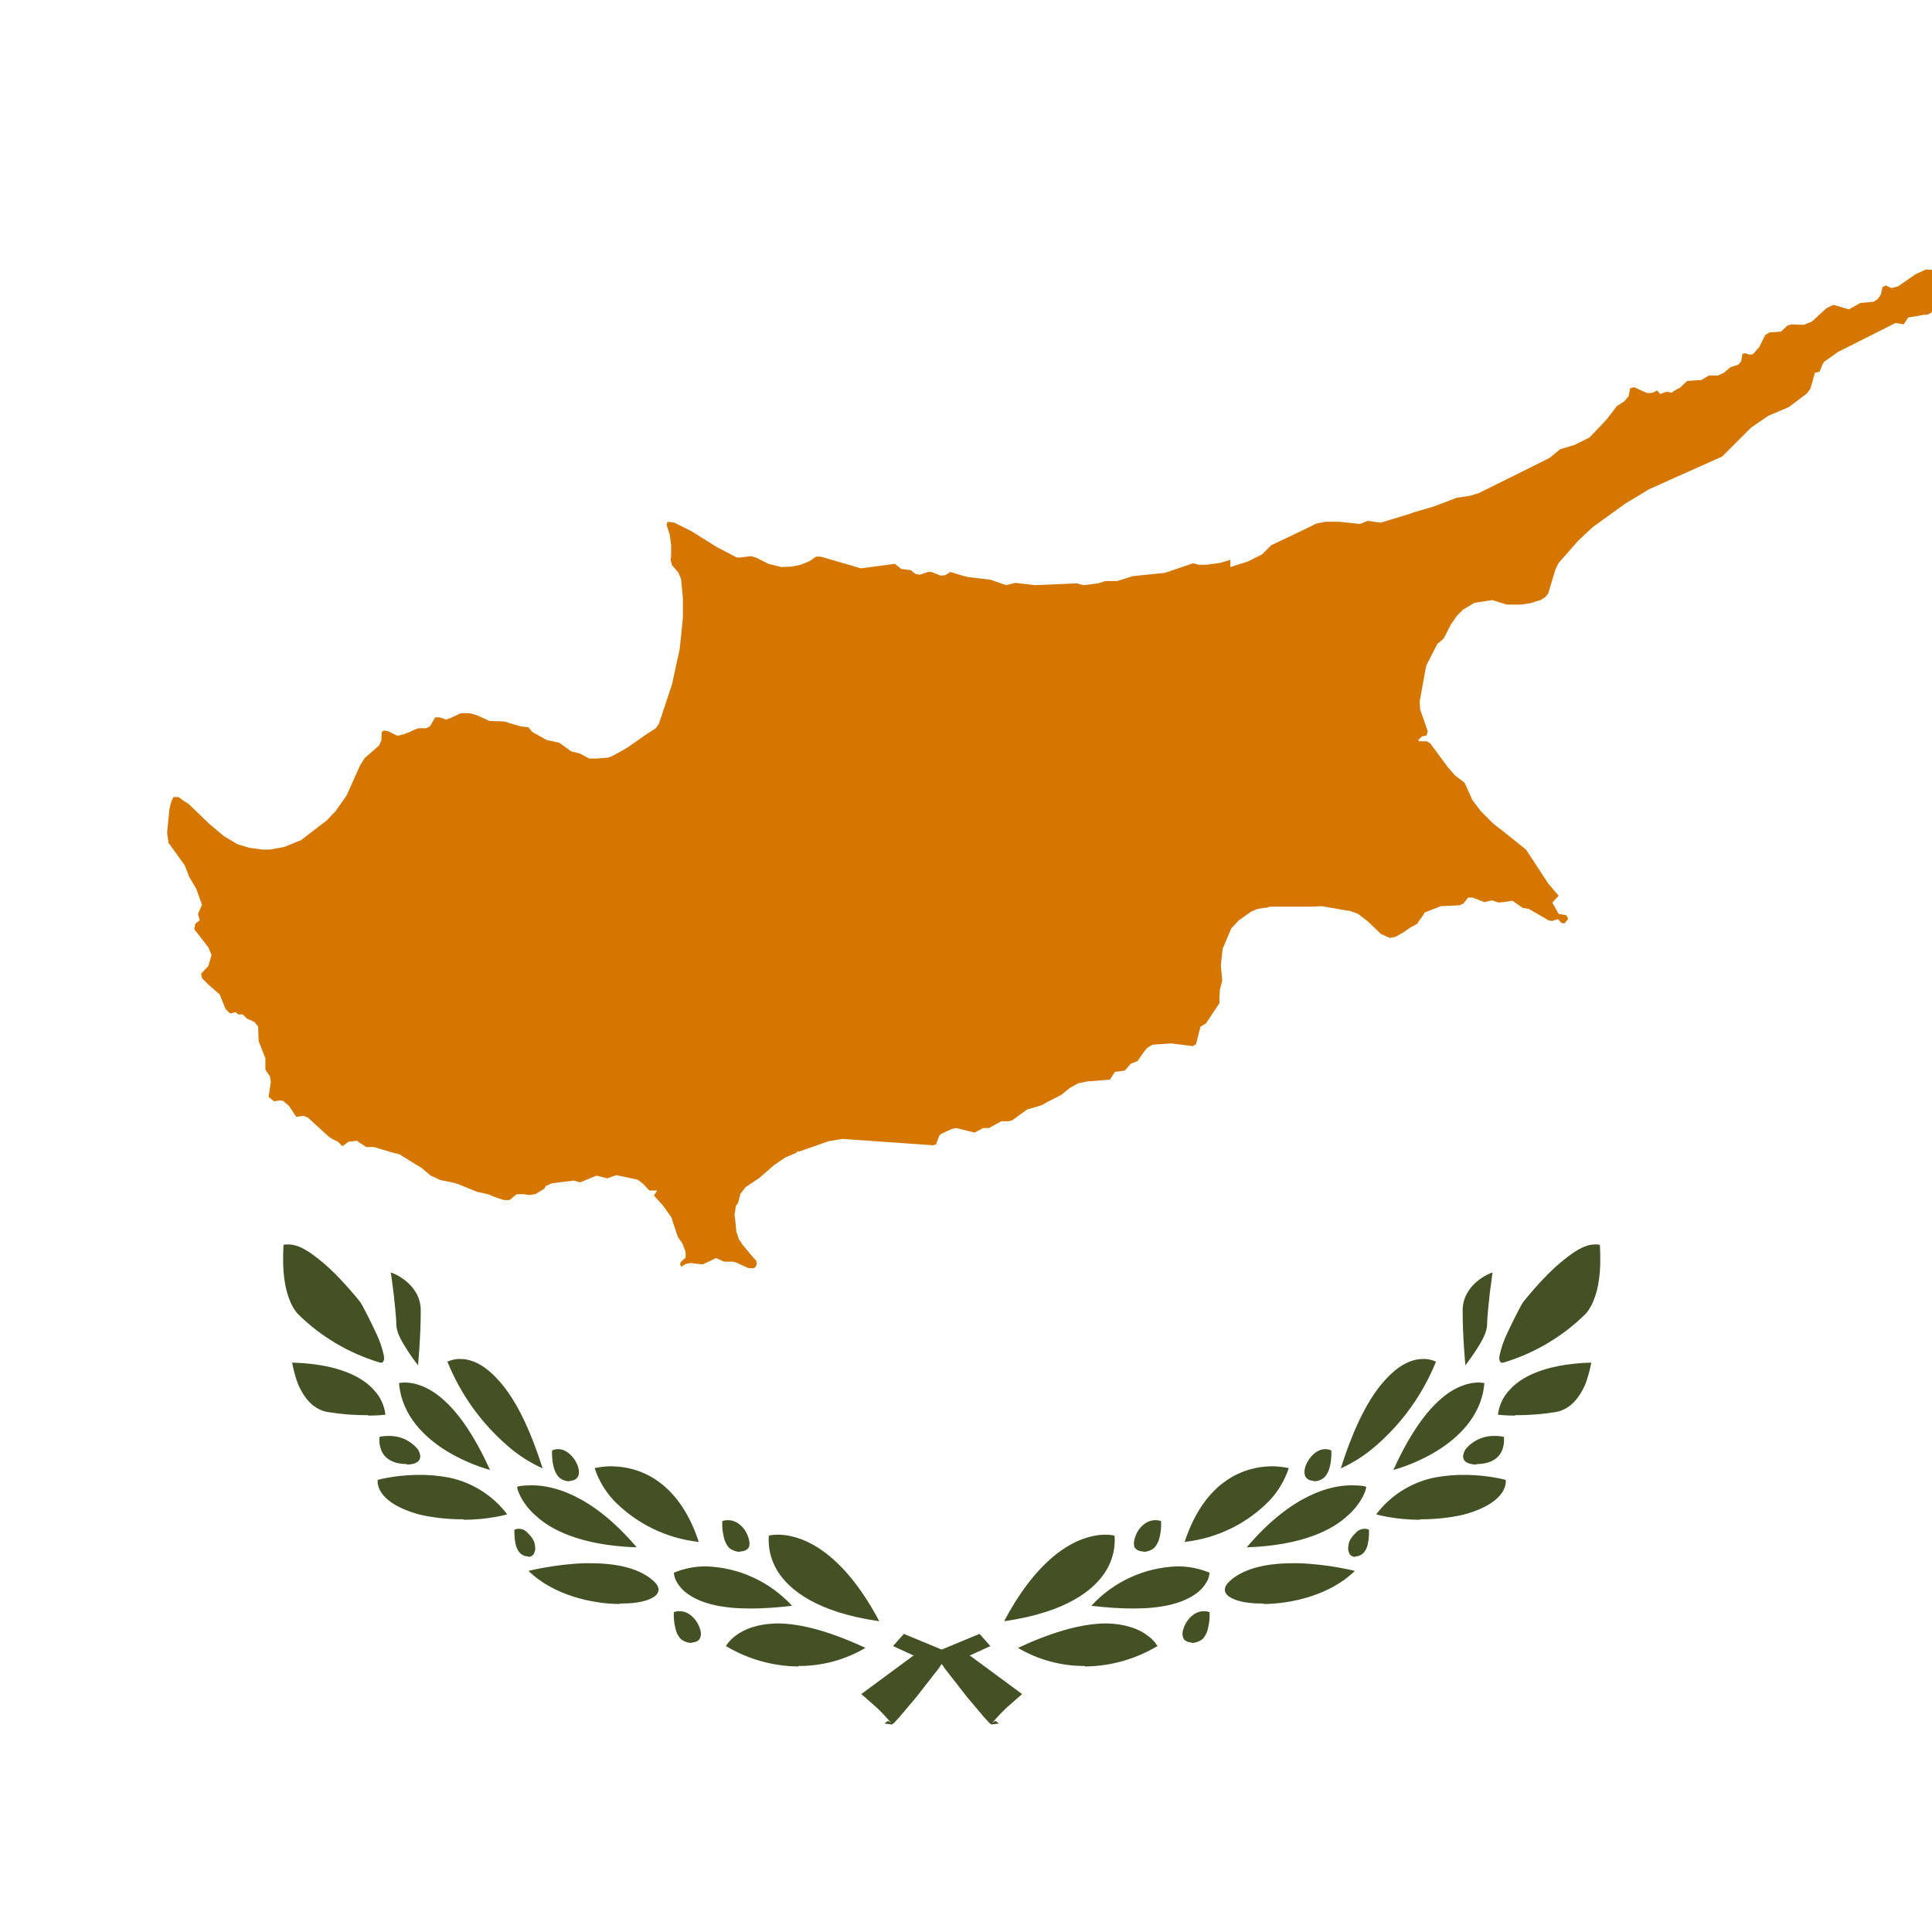 <svg width="32" height="32" viewBox="0 0 32 32" fill="none" xmlns="http://www.w3.org/2000/svg">
<rect x="0" y="0" width="32" height="32" fill="#333333" stroke="none"/>
<g clip-path="url(#clip0_61_6795)">
<path d="M-6.667 -1.333H41.334V34.667H-6.667V-1.333Z" fill="white"/>
<path d="M16.419 28.562C16.413 28.558 16.408 28.552 16.404 28.547H16.396L16.299 28.442L16.014 28.104L15.646 27.632L15.601 27.564L15.136 27.422L14.791 27.264L14.971 27.062L15.601 27.324L16.066 27.422L16.929 28.059L16.681 28.277C16.593 28.359 16.51 28.446 16.434 28.539L16.486 28.502L16.546 28.547L16.426 28.562H16.419ZM13.224 27.602C12.801 27.598 12.386 27.481 12.024 27.264C12.024 27.264 12.076 27.167 12.196 27.084C12.316 26.994 12.526 26.897 12.871 26.889C13.276 26.889 13.771 27.032 14.334 27.294C13.998 27.493 13.614 27.596 13.224 27.594V27.602ZM11.461 27.212C11.386 27.212 11.311 27.182 11.266 27.137C11.224 27.085 11.195 27.023 11.184 26.957C11.164 26.873 11.156 26.787 11.161 26.702C11.192 26.691 11.226 26.685 11.259 26.687C11.409 26.687 11.529 26.814 11.581 26.942C11.611 27.017 11.619 27.077 11.596 27.129C11.581 27.174 11.521 27.204 11.461 27.204V27.212ZM14.559 26.852C13.516 26.702 13.074 26.327 12.886 26.034C12.691 25.727 12.736 25.434 12.736 25.434C12.736 25.434 12.796 25.419 12.886 25.419C13.171 25.419 13.876 25.562 14.559 26.844V26.852ZM12.421 26.642C11.979 26.642 11.641 26.567 11.416 26.417C11.32 26.356 11.242 26.271 11.191 26.169C11.175 26.131 11.165 26.09 11.161 26.049C11.332 25.978 11.516 25.942 11.701 25.944C11.969 25.954 12.232 26.016 12.475 26.128C12.719 26.24 12.937 26.399 13.119 26.597C12.864 26.627 12.631 26.642 12.421 26.642ZM10.269 26.567C9.804 26.567 9.159 26.417 8.754 26.019C8.754 26.019 9.196 25.907 9.684 25.892H9.774C10.216 25.892 10.554 25.974 10.779 26.147C10.854 26.207 10.899 26.259 10.906 26.312C10.914 26.357 10.891 26.402 10.846 26.439C10.741 26.514 10.561 26.559 10.306 26.559H10.269V26.567ZM8.746 25.779C8.717 25.779 8.689 25.772 8.663 25.759C8.637 25.746 8.614 25.727 8.596 25.704C8.565 25.66 8.544 25.608 8.536 25.554C8.514 25.449 8.521 25.344 8.521 25.337C8.545 25.326 8.57 25.321 8.596 25.322C8.664 25.322 8.716 25.359 8.746 25.397C8.792 25.438 8.828 25.489 8.851 25.547C8.866 25.614 8.874 25.667 8.851 25.712C8.851 25.742 8.806 25.787 8.754 25.787L8.746 25.779ZM12.264 25.704C12.189 25.704 12.114 25.674 12.069 25.629C12.026 25.577 11.998 25.515 11.986 25.449C11.966 25.366 11.959 25.28 11.964 25.194C11.995 25.183 12.028 25.178 12.061 25.179C12.211 25.179 12.339 25.307 12.384 25.434C12.414 25.509 12.421 25.569 12.406 25.622C12.384 25.667 12.331 25.697 12.256 25.697L12.264 25.704ZM10.554 25.629C9.609 25.599 9.114 25.329 8.874 25.104C8.769 25.014 8.682 24.904 8.619 24.782C8.581 24.707 8.566 24.647 8.566 24.632C8.566 24.617 8.656 24.602 8.791 24.602H8.821C9.136 24.602 9.789 24.737 10.546 25.629H10.554ZM11.574 25.539C11.034 25.48 10.532 25.233 10.156 24.842C10.018 24.69 9.913 24.511 9.849 24.317C9.849 24.317 9.939 24.294 10.074 24.287C10.099 24.286 10.124 24.286 10.149 24.287C10.524 24.294 11.221 24.467 11.574 25.539ZM7.674 25.164C7.434 25.166 7.195 25.141 6.961 25.089C6.564 24.984 6.391 24.834 6.316 24.722C6.285 24.677 6.265 24.625 6.256 24.572C6.254 24.552 6.254 24.532 6.256 24.512C6.256 24.512 6.519 24.437 6.886 24.429C7.072 24.424 7.258 24.439 7.441 24.474C7.824 24.555 8.164 24.77 8.401 25.082C8.401 25.082 8.101 25.172 7.674 25.172V25.164ZM9.436 24.534C9.401 24.535 9.367 24.529 9.335 24.516C9.302 24.503 9.273 24.484 9.249 24.459C9.206 24.407 9.178 24.345 9.166 24.279C9.136 24.159 9.144 24.039 9.144 24.024C9.172 24.011 9.203 24.004 9.234 24.002H9.241C9.391 24.002 9.511 24.137 9.564 24.264C9.594 24.339 9.594 24.399 9.579 24.444C9.556 24.497 9.504 24.527 9.436 24.527V24.534ZM8.116 24.347C7.863 24.275 7.621 24.169 7.396 24.032C7.066 23.829 6.654 23.469 6.609 22.907L6.684 22.899H6.706C6.804 22.899 7.006 22.922 7.254 23.109C7.569 23.349 7.854 23.769 8.116 24.347ZM8.979 24.317C8.772 24.223 8.58 24.099 8.409 23.949C7.97 23.57 7.628 23.092 7.411 22.554C7.411 22.554 7.479 22.517 7.584 22.509C7.589 22.509 7.594 22.509 7.599 22.509H7.629C7.779 22.509 7.996 22.577 8.236 22.839C8.521 23.139 8.769 23.634 8.986 24.317H8.979ZM6.736 24.249C6.444 24.249 6.346 24.099 6.316 24.024C6.287 23.953 6.277 23.875 6.286 23.799C6.335 23.788 6.386 23.783 6.436 23.784C6.529 23.781 6.622 23.8 6.706 23.839C6.791 23.878 6.865 23.936 6.924 24.009C6.939 24.039 6.984 24.114 6.946 24.182C6.916 24.227 6.849 24.257 6.736 24.257V24.249ZM6.099 23.439C5.873 23.442 5.647 23.424 5.424 23.387C5.169 23.342 5.026 23.124 4.944 22.944C4.869 22.757 4.839 22.569 4.839 22.569C5.634 22.592 6.016 22.824 6.189 23.019C6.298 23.131 6.366 23.276 6.384 23.432C6.384 23.432 6.264 23.447 6.099 23.447V23.439ZM6.924 22.614C6.86 22.532 6.799 22.447 6.744 22.359C6.646 22.209 6.564 22.059 6.564 21.939C6.564 21.812 6.534 21.564 6.519 21.414L6.474 21.077C6.496 21.077 6.969 21.257 6.969 21.707C6.969 22.157 6.924 22.607 6.924 22.607V22.614ZM6.309 22.569H6.294C5.779 22.415 5.31 22.137 4.929 21.759C4.801 21.609 4.719 21.369 4.696 21.054C4.681 20.829 4.696 20.642 4.696 20.619C4.723 20.612 4.751 20.61 4.779 20.612C4.884 20.612 5.004 20.657 5.154 20.762C5.293 20.86 5.423 20.971 5.544 21.092C5.784 21.332 5.971 21.572 5.971 21.572C5.994 21.602 6.121 21.849 6.234 22.089C6.286 22.199 6.327 22.315 6.354 22.434C6.361 22.479 6.369 22.509 6.354 22.539C6.35 22.552 6.342 22.562 6.331 22.569C6.321 22.571 6.311 22.571 6.301 22.569H6.309Z" fill="#435125"/>
<path d="M14.776 28.562C14.782 28.558 14.787 28.552 14.791 28.547H14.799L14.896 28.442L15.181 28.104L15.549 27.632L15.594 27.564L16.059 27.422L16.404 27.264L16.224 27.062L15.594 27.324L15.129 27.422L14.266 28.059L14.514 28.277C14.602 28.359 14.684 28.446 14.761 28.539L14.709 28.502L14.649 28.547L14.769 28.562H14.776ZM17.971 27.602C18.394 27.598 18.808 27.481 19.171 27.264C19.171 27.264 19.119 27.167 18.999 27.084C18.879 26.994 18.669 26.897 18.324 26.889C17.919 26.889 17.424 27.032 16.861 27.294C17.197 27.493 17.581 27.596 17.971 27.594V27.602ZM19.734 27.212C19.809 27.212 19.884 27.182 19.929 27.137C19.971 27.085 20 27.023 20.011 26.957C20.031 26.873 20.039 26.787 20.034 26.702C20.002 26.691 19.969 26.685 19.936 26.687C19.786 26.687 19.666 26.814 19.614 26.942C19.584 27.017 19.576 27.077 19.599 27.129C19.614 27.174 19.674 27.204 19.734 27.204V27.212ZM16.636 26.852C17.679 26.702 18.121 26.327 18.309 26.034C18.504 25.727 18.459 25.434 18.459 25.434C18.459 25.434 18.399 25.419 18.309 25.419C18.024 25.419 17.319 25.562 16.636 26.844V26.852ZM18.774 26.642C19.216 26.642 19.554 26.567 19.779 26.417C19.875 26.356 19.953 26.271 20.004 26.169C20.02 26.131 20.03 26.09 20.034 26.049C19.863 25.978 19.679 25.942 19.494 25.944C19.226 25.954 18.963 26.016 18.72 26.128C18.476 26.24 18.258 26.399 18.076 26.597C18.331 26.627 18.564 26.642 18.774 26.642ZM20.926 26.567C21.391 26.567 22.036 26.417 22.441 26.019C22.441 26.019 21.999 25.907 21.511 25.892H21.421C20.979 25.892 20.641 25.974 20.416 26.147C20.341 26.207 20.296 26.259 20.289 26.312C20.281 26.357 20.304 26.402 20.349 26.439C20.454 26.514 20.634 26.559 20.889 26.559H20.926V26.567ZM22.449 25.779C22.478 25.779 22.506 25.772 22.532 25.759C22.558 25.746 22.581 25.727 22.599 25.704C22.63 25.66 22.651 25.608 22.659 25.554C22.681 25.449 22.674 25.344 22.674 25.337C22.65 25.326 22.625 25.321 22.599 25.322C22.531 25.322 22.479 25.359 22.449 25.397C22.403 25.438 22.367 25.489 22.344 25.547C22.329 25.614 22.321 25.667 22.344 25.712C22.344 25.742 22.389 25.787 22.441 25.787L22.449 25.779ZM18.931 25.704C19.006 25.704 19.081 25.674 19.126 25.629C19.169 25.577 19.197 25.515 19.209 25.449C19.229 25.366 19.236 25.28 19.231 25.194C19.2 25.183 19.167 25.178 19.134 25.179C18.984 25.179 18.856 25.307 18.811 25.434C18.781 25.509 18.774 25.569 18.789 25.622C18.811 25.667 18.864 25.697 18.939 25.697L18.931 25.704ZM20.641 25.629C21.586 25.599 22.081 25.329 22.321 25.104C22.426 25.014 22.512 24.904 22.576 24.782C22.614 24.707 22.629 24.647 22.629 24.632C22.629 24.617 22.539 24.602 22.404 24.602H22.374C22.059 24.602 21.406 24.737 20.649 25.629H20.641ZM19.621 25.539C20.161 25.48 20.663 25.233 21.039 24.842C21.177 24.69 21.282 24.511 21.346 24.317C21.346 24.317 21.256 24.294 21.121 24.287C21.096 24.286 21.071 24.286 21.046 24.287C20.671 24.294 19.974 24.467 19.621 25.539ZM23.521 25.164C23.761 25.166 24 25.141 24.234 25.089C24.631 24.984 24.804 24.834 24.879 24.722C24.909 24.677 24.93 24.625 24.939 24.572C24.941 24.552 24.941 24.532 24.939 24.512C24.939 24.512 24.676 24.437 24.309 24.429C24.123 24.424 23.937 24.439 23.754 24.474C23.371 24.555 23.03 24.77 22.794 25.082C22.794 25.082 23.094 25.172 23.521 25.172V25.164ZM21.759 24.534C21.793 24.535 21.828 24.529 21.86 24.516C21.892 24.503 21.922 24.484 21.946 24.459C21.989 24.407 22.017 24.345 22.029 24.279C22.059 24.159 22.051 24.039 22.051 24.024C22.023 24.011 21.992 24.004 21.961 24.002H21.954C21.804 24.002 21.684 24.137 21.631 24.264C21.601 24.339 21.601 24.399 21.616 24.444C21.639 24.497 21.691 24.527 21.759 24.527V24.534ZM23.079 24.347C23.332 24.275 23.574 24.169 23.799 24.032C24.129 23.829 24.541 23.469 24.586 22.907L24.511 22.899H24.489C24.391 22.899 24.189 22.922 23.941 23.109C23.626 23.349 23.341 23.769 23.079 24.347ZM22.216 24.317C22.423 24.223 22.615 24.099 22.786 23.949C23.225 23.57 23.567 23.092 23.784 22.554C23.784 22.554 23.716 22.517 23.611 22.509C23.606 22.509 23.601 22.509 23.596 22.509H23.566C23.416 22.509 23.199 22.577 22.959 22.839C22.674 23.139 22.426 23.634 22.209 24.317H22.216ZM24.459 24.249C24.751 24.249 24.849 24.099 24.879 24.024C24.908 23.953 24.918 23.875 24.909 23.799C24.86 23.788 24.809 23.783 24.759 23.784C24.666 23.781 24.573 23.8 24.488 23.839C24.404 23.878 24.329 23.936 24.271 24.009C24.256 24.039 24.211 24.114 24.249 24.182C24.279 24.227 24.346 24.257 24.459 24.257V24.249ZM25.096 23.439C25.322 23.442 25.548 23.424 25.771 23.387C26.026 23.342 26.169 23.124 26.251 22.944C26.326 22.757 26.356 22.569 26.356 22.569C25.561 22.592 25.179 22.824 25.006 23.019C24.897 23.131 24.829 23.276 24.811 23.432C24.811 23.432 24.931 23.447 25.096 23.447V23.439ZM24.271 22.614C24.335 22.532 24.395 22.447 24.451 22.359C24.549 22.209 24.631 22.059 24.631 21.939C24.631 21.812 24.661 21.564 24.676 21.414L24.721 21.077C24.699 21.077 24.226 21.257 24.226 21.707C24.226 22.157 24.271 22.607 24.271 22.607V22.614ZM24.886 22.569H24.901C25.416 22.415 25.884 22.137 26.266 21.759C26.394 21.609 26.476 21.369 26.499 21.054C26.514 20.829 26.499 20.642 26.499 20.619C26.472 20.612 26.444 20.61 26.416 20.612C26.311 20.612 26.191 20.657 26.041 20.762C25.902 20.86 25.771 20.971 25.651 21.092C25.411 21.332 25.224 21.572 25.224 21.572C25.201 21.602 25.074 21.849 24.961 22.089C24.909 22.199 24.868 22.315 24.841 22.434C24.834 22.479 24.826 22.509 24.841 22.539C24.845 22.552 24.853 22.562 24.864 22.569C24.874 22.571 24.884 22.571 24.894 22.569H24.886Z" fill="#435125"/>
<path d="M32.259 4.397L32.124 4.449L32.064 4.472L31.899 4.464L31.734 4.539L31.449 4.734L31.441 4.742L31.329 4.772L31.231 4.727L31.179 4.757L31.156 4.869L31.104 4.952L31.036 4.997L30.811 5.019L30.624 5.124L30.369 5.049L30.256 5.102L30.009 5.327L29.881 5.379H29.844L29.671 5.372L29.604 5.394L29.499 5.492L29.304 5.507L29.236 5.552L29.139 5.747L29.034 5.867L28.974 5.874L28.914 5.852L28.861 5.859L28.839 5.987L28.794 6.039L28.659 6.084L28.554 6.174L28.456 6.219H28.306L28.179 6.294L27.946 6.309L27.849 6.399L27.826 6.422L27.781 6.444L27.706 6.489L27.691 6.504L27.601 6.489L27.496 6.527L27.451 6.467L27.376 6.504L27.286 6.512L27.166 6.459L27.069 6.414L27.001 6.429L26.979 6.542V6.557L26.904 6.647L26.776 6.729L26.761 6.752L26.611 6.947L26.326 7.247L26.086 7.367L25.839 7.442L25.666 7.584L25.216 7.809L24.489 8.169L24.339 8.214L24.129 8.244L23.754 8.387L23.424 8.484L23.401 8.492L23.341 8.514L22.869 8.657L22.651 8.627L22.524 8.679L22.186 8.642H21.954L21.804 8.672L21.526 8.807L21.054 9.032L20.904 9.182L20.664 9.302L20.379 9.392V9.272L20.281 9.302L20.206 9.324L19.981 9.354H19.854L19.771 9.332H19.756L19.291 9.489L18.766 9.542L18.504 9.624H18.309L18.189 9.662L17.949 9.692L17.859 9.669L17.844 9.662L17.139 9.692L16.816 9.654L16.666 9.692L16.404 9.602L16.029 9.557L15.939 9.534L15.744 9.474L15.654 9.527L15.579 9.534L15.429 9.474H15.369L15.234 9.519L15.159 9.504L15.084 9.444L14.926 9.422L14.821 9.339L14.259 9.414L14.109 9.369L13.591 9.219H13.516L13.411 9.294L13.261 9.354L13.119 9.384L12.939 9.392L12.729 9.339L12.519 9.234L12.436 9.212L12.256 9.234H12.204L11.874 9.062L11.454 8.799L11.169 8.657L11.056 8.642L11.041 8.694L11.094 8.859L11.116 9.032V9.182L11.109 9.279L11.131 9.362L11.236 9.482L11.281 9.594L11.311 9.909V10.232L11.259 10.742L11.244 10.817L11.184 11.087L11.131 11.334L10.914 11.987L10.861 12.062L10.711 12.159L10.389 12.384L10.149 12.519L10.074 12.549L9.879 12.564H9.759L9.609 12.482L9.459 12.444L9.264 12.302L9.054 12.257L8.814 12.122L8.754 12.047L8.626 12.032L8.446 11.979L8.379 11.957L8.334 11.949L8.109 11.942L7.891 11.844L7.779 11.814H7.629L7.471 11.889L7.389 11.919L7.284 11.882H7.209L7.134 12.009L7.119 12.032L7.059 12.062H6.931L6.871 12.084L6.789 12.122L6.714 12.152L6.676 12.167H6.654L6.616 12.182H6.571L6.481 12.137L6.436 12.114L6.361 12.099L6.324 12.122L6.316 12.264L6.279 12.347L6.159 12.452L6.039 12.557L5.964 12.677L5.739 13.179L5.596 13.382L5.559 13.434L5.409 13.592L5.281 13.689L4.989 13.914L4.711 14.027L4.471 14.072H4.351L4.126 14.042L3.931 13.982L3.706 13.847L3.474 13.652L3.121 13.314L3.076 13.284L3.061 13.277L2.956 13.202H2.874L2.844 13.262L2.821 13.337L2.806 13.404L2.769 13.779V13.802L2.791 13.959L3.061 14.334L3.136 14.529L3.151 14.552L3.204 14.642L3.249 14.717L3.346 14.987L3.279 15.137L3.309 15.242L3.234 15.302L3.219 15.392L3.451 15.692L3.504 15.819L3.451 15.999L3.354 16.104L3.331 16.127L3.346 16.202L3.451 16.307L3.639 16.472L3.736 16.712L3.811 16.787L3.901 16.764L3.946 16.802H4.021L4.096 16.877L4.141 16.892L4.216 16.929L4.276 17.004L4.284 17.244L4.396 17.529V17.717L4.471 17.829L4.486 17.919L4.449 18.167L4.539 18.242L4.629 18.227L4.689 18.234L4.786 18.317L4.906 18.497L5.026 18.482L5.101 18.512L5.454 18.834L5.529 18.879L5.596 18.909L5.671 18.984L5.776 18.909H5.791L5.911 18.894L5.964 18.932L6.069 18.999H6.196L6.496 19.089L6.616 19.119L6.871 19.277L6.984 19.344L7.044 19.397L7.134 19.472L7.299 19.547L7.449 19.577L7.524 19.592L7.591 19.614L7.906 19.742L8.079 19.779L8.229 19.839L8.349 19.877H8.439L8.559 19.779H8.671L8.769 19.794L8.866 19.779L9.016 19.689L9.039 19.644L9.144 19.599L9.504 19.554L9.609 19.584L9.879 19.472L10.059 19.517L10.209 19.464L10.561 19.539L10.651 19.607L10.756 19.719H10.884L10.831 19.802L10.981 19.967L11.124 20.169L11.131 20.199L11.229 20.492L11.304 20.597L11.356 20.739V20.829L11.281 20.897L11.266 20.927V20.942L11.281 20.979L11.311 20.964L11.364 20.934L11.439 20.919L11.559 20.934L11.641 20.942L11.769 20.882L11.859 20.837L11.994 20.897H12.144L12.211 20.919L12.391 21.002L12.481 21.009L12.511 20.987L12.534 20.942L12.526 20.882L12.451 20.799L12.301 20.619L12.241 20.529L12.196 20.402L12.181 20.237L12.166 20.124L12.189 19.974L12.226 19.922L12.256 19.802L12.264 19.772L12.354 19.659L12.579 19.509L12.819 19.299L13.006 19.172L13.201 19.089V19.067L13.231 19.074L13.726 18.902L13.951 18.864L15.451 18.969L15.504 18.954L15.556 18.812L15.579 18.789L15.601 18.774L15.766 18.699L15.841 18.684L16.051 18.737L16.141 18.759L16.284 18.684H16.381L16.584 18.572H16.711L16.764 18.557L17.011 18.377L17.244 18.309L17.304 18.279L17.326 18.264L17.574 18.137L17.724 18.017L17.859 17.942L18.009 17.912L18.384 17.882L18.466 17.754L18.631 17.732L18.729 17.619L18.841 17.574L18.924 17.454L18.999 17.357L19.089 17.304L19.396 17.282L19.756 17.327L19.809 17.297L19.884 17.004L19.974 16.952L20.199 16.614V16.494L20.206 16.389L20.244 16.239L20.221 15.984L20.251 15.714L20.394 15.377L20.521 15.242L20.724 15.099L20.829 15.054L20.979 15.032H20.994L21.031 15.017H21.721L21.894 15.009L22.321 15.084H22.351L22.494 15.137L22.659 15.264L22.839 15.437L22.869 15.467L22.981 15.519L23.019 15.534L23.109 15.519L23.244 15.444L23.349 15.369L23.484 15.294V15.279L23.566 15.167L23.596 15.114L23.866 15.009L24.181 14.994L24.219 14.972H24.234L24.316 14.867H24.391L24.586 14.942L24.714 14.912L24.819 14.949L24.901 14.942L25.051 14.919L25.224 15.039L25.321 15.054L25.659 15.249H25.689L25.704 15.257L25.741 15.242L25.801 15.227H25.809L25.816 15.234L25.861 15.287L25.914 15.294L25.974 15.219L25.951 15.174L25.944 15.159L25.816 15.137L25.711 14.949L25.816 14.837L25.651 14.642L25.621 14.604V14.597L25.561 14.507L25.276 14.072L24.901 13.772L24.774 13.674L24.729 13.637L24.526 13.434L24.384 13.247L24.369 13.209L24.339 13.142L24.256 12.962L24.106 12.849L23.986 12.714L23.731 12.369L23.694 12.317L23.634 12.279H23.506L23.499 12.264H23.491V12.257L23.551 12.197L23.626 12.182L23.649 12.114L23.521 11.747V11.732L23.514 11.619L23.611 11.087L23.626 11.019L23.806 10.667L23.911 10.577L24.031 10.344L24.136 10.194L24.234 10.097L24.249 10.089L24.421 9.984L24.571 9.962L24.714 9.939L24.961 10.014H25.186L25.239 10.007L25.344 9.992L25.516 9.939L25.599 9.887L25.644 9.827L25.734 9.527L25.764 9.429L25.816 9.324L26.139 8.957L26.379 8.732L26.919 8.342L27.181 8.184L27.316 8.102L28.524 7.562L28.839 7.247L29.004 7.082L29.289 6.887L29.626 6.744L29.926 6.519L29.986 6.437L30.061 6.174L30.136 6.159L30.189 6.032L30.211 5.994L30.444 5.829L30.474 5.814L31.396 5.349L31.531 5.372L31.606 5.259L31.869 5.214H31.921L31.989 5.177L32.041 5.079V5.057L32.049 4.802L32.109 4.734L32.139 4.569L32.169 4.524L32.199 4.487L32.274 4.434L32.259 4.404V4.397Z" fill="#D47600"/>
</g>
<defs>
<clipPath id="clip0_61_6795">
<rect width="48" height="36" fill="white" transform="translate(-6.667 -1.333)"/>
</clipPath>
</defs>
</svg>
